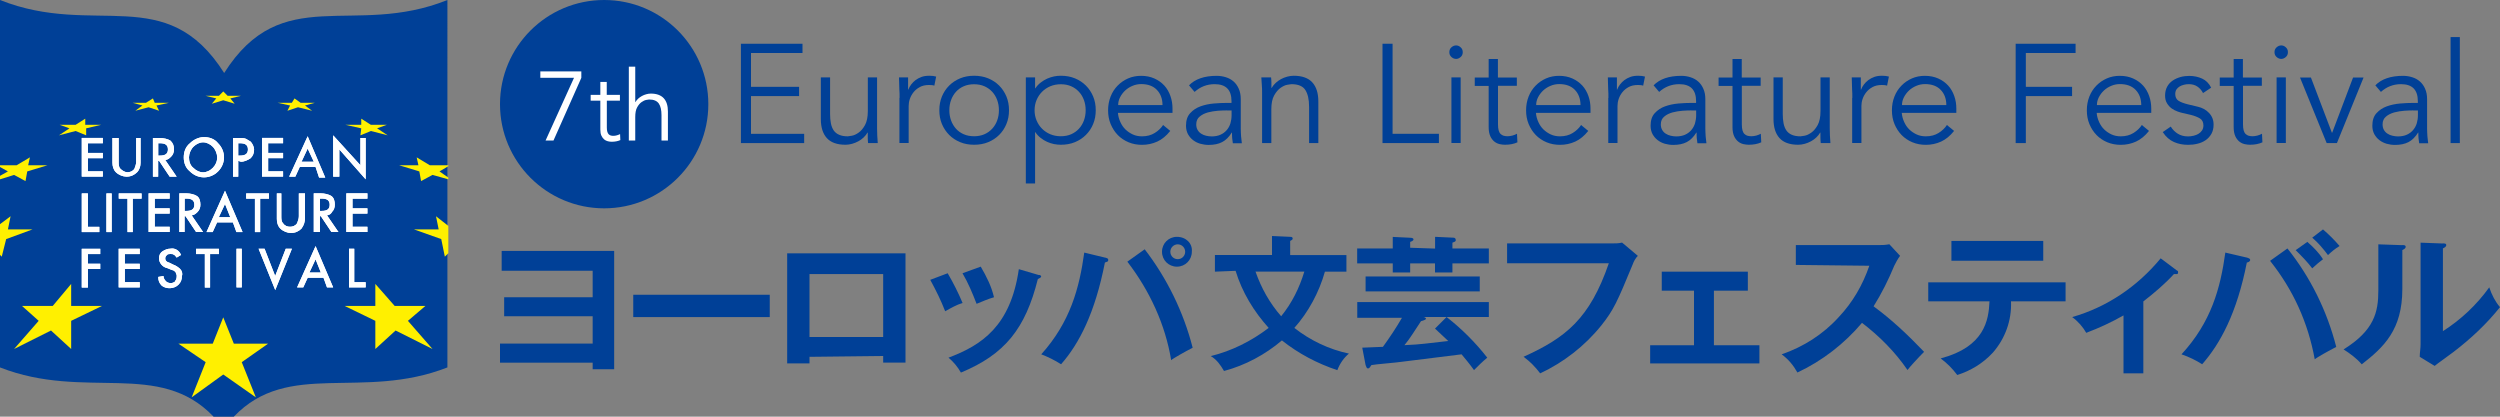 <?xml version="1.0" encoding="UTF-8"?>
<svg id="_レイヤー_2" data-name="レイヤー 2" xmlns="http://www.w3.org/2000/svg" width="300" height="50" viewBox="0 0 300 50">
  <rect x="0" y="0" width="300" height="50" fill="#808080" stroke="none"/>
  <g id="Layer_1" data-name="Layer 1">
    <g>
      <g>
        <path d="m26.9,8.76C19.94-2.22,11.39,4.54,0,0v44.09c10.23,4.01,19.09-.95,25.63,5.91h2.43c6.54-6.86,15.4-1.9,25.63-5.91V0c-11.29,4.54-19.83-2.22-26.79,8.76Z" fill="#004097" stroke-width="0"/>
        <path d="m12.34,17.19h-1.79v1.16h1.79v.63h-1.79v1.58h1.79v.63h-2.53v-4.64h2.53s0,.63,0,.63Z" fill="#fff" stroke-width="0"/>
        <path d="m14.24,16.56v2.85c0,.32,0,.63.21.84.21.21.53.42.84.42s.63-.11.84-.42c.11-.32.21-.53.21-.84v-2.85h.53v2.95c0,.42-.11.84-.42,1.16-.32.32-.74.53-1.27.53-.42,0-.95-.21-1.27-.53s-.42-.74-.42-1.16v-2.95h.74Z" fill="#fff" stroke-width="0"/>
        <path d="m19.83,19.2l1.37,2h-.84l-1.27-1.9h-.11v1.9h-.63v-4.64h.84c.42,0,.95.11,1.27.32.32.32.42.63.42,1.05,0,.32-.11.63-.32.84s-.42.42-.74.42Zm-.84-.53h.21c.63,0,.95-.21.95-.74s-.32-.74-.95-.74h-.21v1.48Z" fill="#fff" stroke-width="0"/>
        <path d="m22.05,18.88c0-.63.21-1.27.74-1.69.42-.42,1.05-.74,1.69-.74s1.27.21,1.69.74c.95.95.95,2.43,0,3.38-.95.95-2.43.95-3.38,0-.53-.42-.74-1.05-.74-1.69Zm.63,0c0,.42.11.95.53,1.27.32.32.74.53,1.16.53s.84-.21,1.16-.53c.32-.32.53-.74.53-1.27,0-.42-.21-.95-.53-1.27-.32-.32-.74-.53-1.16-.53s-.84.21-1.16.53c-.32.32-.53.84-.53,1.27h0Z" fill="#fff" stroke-width="0"/>
        <path d="m28.59,19.3v1.9h-.63v-4.64h.74c.32,0,.63,0,.84.11.21.11.32.21.53.32.21.21.42.63.42.95,0,.42-.11.74-.42,1.05-.32.21-.74.42-1.16.42l-.32-.11Zm0-.63h.21c.63,0,.95-.21.95-.74s-.32-.74-.95-.74h-.21v1.48Z" fill="#fff" stroke-width="0"/>
        <path d="m33.97,17.19h-1.79v1.16h1.79v.63h-1.79v1.58h1.79v.63h-2.53v-4.64h2.53v.63Z" fill="#fff" stroke-width="0"/>
        <path d="m37.87,20.04h-1.9l-.53,1.16h-.74l2.22-4.85,2.11,4.96h-.74l-.42-1.27Zm-.21-.63l-.74-1.58-.74,1.58h1.48Z" fill="#fff" stroke-width="0"/>
        <path d="m39.98,21.2v-4.96l3.27,3.59v-3.27h.63v4.96l-3.16-3.59v3.27s-.74,0-.74,0Z" fill="#fff" stroke-width="0"/>
        <path d="m10.55,23.21v4.01h1.37v.63h-2.11v-4.64h.74Z" fill="#fff" stroke-width="0"/>
        <path d="m13.4,23.21v4.64h-.63v-4.64h.63Z" fill="#fff" stroke-width="0"/>
        <path d="m15.93,23.84v4.01h-.63v-4.01h-1.05v-.63h2.74v.63h-1.05Z" fill="#fff" stroke-width="0"/>
        <path d="m20.36,23.84h-1.79v1.16h1.79v.63h-1.79v1.58h1.79v.63h-2.53v-4.64h2.53v.63Z" fill="#fff" stroke-width="0"/>
        <path d="m23,25.84l1.37,2h-.84l-1.27-1.9h-.11v1.9h-.63v-4.64h.84c.42,0,.95.11,1.27.32.32.21.42.63.42,1.05,0,.32-.11.63-.32.84s-.42.42-.74.42Zm-.84-.53h.21c.63,0,.95-.21.95-.74s-.32-.74-.95-.74h-.21v1.48Z" fill="#fff" stroke-width="0"/>
        <path d="m27.95,26.69h-1.9l-.53,1.16h-.74l2.22-4.96,2.11,4.96h-.74l-.42-1.16Zm-.32-.63l-.63-1.58-.74,1.58h1.37Z" fill="#fff" stroke-width="0"/>
        <path d="m31.22,23.84v4.01h-.63v-4.01h-1.05v-.63h2.74v.63h-1.05Z" fill="#fff" stroke-width="0"/>
        <path d="m33.76,23.21v2.74c0,.32,0,.63.21.84.21.32.53.42.84.42s.63-.11.84-.42c.11-.32.21-.53.21-.84v-2.74h.74v2.95c0,.42-.11.84-.42,1.27-.32.32-.74.53-1.27.53-.42,0-.95-.21-1.27-.53s-.42-.74-.42-1.16v-3.06h.53Z" fill="#fff" stroke-width="0"/>
        <path d="m39.24,25.84l1.37,2h-.84l-1.27-1.9h-.11v1.9h-.74v-4.64h.84c.42,0,.95.11,1.27.32.32.21.42.63.42,1.05,0,.32-.11.63-.32.84-.11.21-.32.42-.63.42Zm-.84-.53h.21c.63,0,.95-.21.95-.74s-.32-.74-.95-.74h-.21v1.48Z" fill="#fff" stroke-width="0"/>
        <path d="m44.09,23.84h-1.79v1.16h1.79v.63h-1.79v1.58h1.79v.63h-2.53v-4.64h2.53v.63Z" fill="#fff" stroke-width="0"/>
        <path d="m12.13,30.49h-1.58v1.16h1.48v.63h-1.48v2.22h-.74v-4.64h2.22v.63s.11,0,.11,0Z" fill="#fff" stroke-width="0"/>
        <path d="m16.77,30.49h-1.79v1.16h1.79v.63h-1.79v1.58h1.79v.63h-2.53v-4.64h2.53v.63Z" fill="#fff" stroke-width="0"/>
        <path d="m21.73,30.59l-.53.32c-.11-.11-.21-.32-.32-.32-.11-.11-.21-.11-.42-.11-.11,0-.32,0-.42.11s-.21.21-.21.42.11.42.53.53l.42.21c.32.11.63.32.84.53.21.21.32.53.21.84,0,.42-.11.74-.42,1.05-.53.53-1.48.53-2,.11-.32-.32-.42-.63-.42-1.05l.63-.11c0,.21.11.42.21.53.21.32.74.42,1.05.21,0,0,.11,0,.11-.11.11-.11.21-.32.21-.53v-.21c-.11-.21-.11-.32-.11-.32l-.21-.21-.32-.11-.53-.21c-.53-.11-.95-.63-.95-1.16,0-.32.11-.63.42-.84.32-.21.63-.32.95-.32.53-.11,1.05.21,1.27.74Z" fill="#fff" stroke-width="0"/>
        <path d="m25.21,30.49v4.01h-.63v-4.01h-1.05v-.63h2.74v.63s-1.05,0-1.05,0Z" fill="#fff" stroke-width="0"/>
        <path d="m29.01,29.85v4.64h-.63v-4.64s.63,0,.63,0Z" fill="#fff" stroke-width="0"/>
        <path d="m31.75,29.85l1.27,3.27,1.27-3.27h.74l-2,4.96-2-4.96h.74Z" fill="#fff" stroke-width="0"/>
        <path d="m38.82,33.33h-1.9l-.53,1.16h-.74l2.22-4.96,2.11,4.96h-.74l-.42-1.16Zm-.32-.63l-.63-1.58-.74,1.58h1.37Z" fill="#fff" stroke-width="0"/>
        <path d="m42.51,29.85v4.01h1.37v.63h-2v-4.64s.63,0,.63,0Z" fill="#fff" stroke-width="0"/>
        <path d="m12.34,17.19h-1.79v1.16h1.79v.63h-1.79v1.58h1.79v.63h-2.53v-4.64h2.53s0,.63,0,.63Z" fill="#fff" stroke-width="0"/>
        <path d="m14.24,16.56v2.85c0,.32,0,.63.21.84.21.21.53.42.84.42s.63-.11.84-.42c.11-.32.21-.53.21-.84v-2.85h.53v2.95c0,.42-.11.84-.42,1.16-.32.32-.74.53-1.27.53-.42,0-.95-.21-1.27-.53s-.42-.74-.42-1.16v-2.95h.74Z" fill="#fff" stroke-width="0"/>
        <path d="m19.83,19.2l1.37,2h-.84l-1.27-1.9h-.11v1.9h-.63v-4.64h.84c.42,0,.95.11,1.27.32.32.32.42.63.42,1.05,0,.32-.11.63-.32.84s-.42.42-.74.42Zm-.84-.53h.21c.63,0,.95-.21.95-.74s-.32-.74-.95-.74h-.21v1.48Z" fill="#fff" stroke-width="0"/>
        <path d="m22.05,18.88c0-.63.21-1.27.74-1.69.42-.42,1.05-.74,1.69-.74s1.27.21,1.69.74c.95.95.95,2.43,0,3.38-.95.95-2.43.95-3.38,0-.53-.42-.74-1.05-.74-1.69Zm.63,0c0,.42.11.95.53,1.27.32.32.74.53,1.16.53s.84-.21,1.16-.53c.32-.32.53-.74.53-1.27,0-.42-.21-.95-.53-1.27-.32-.32-.74-.53-1.16-.53s-.84.21-1.16.53c-.32.32-.53.84-.53,1.27h0Z" fill="#fff" stroke-width="0"/>
        <path d="m28.59,19.3v1.9h-.63v-4.64h.74c.32,0,.63,0,.84.11.21.11.32.21.53.32.21.21.42.63.42.95,0,.42-.11.74-.42,1.05-.32.21-.74.42-1.16.42l-.32-.11Zm0-.63h.21c.63,0,.95-.21.95-.74s-.32-.74-.95-.74h-.21v1.48Z" fill="#fff" stroke-width="0"/>
        <path d="m33.97,17.19h-1.79v1.16h1.79v.63h-1.79v1.58h1.79v.63h-2.53v-4.64h2.53v.63Z" fill="#fff" stroke-width="0"/>
        <path d="m37.87,20.04h-1.9l-.53,1.16h-.74l2.22-4.85,2.11,4.96h-.74l-.42-1.27Zm-.21-.63l-.74-1.58-.74,1.58h1.48Z" fill="#fff" stroke-width="0"/>
        <path d="m39.98,21.2v-4.96l3.27,3.59v-3.27h.63v4.96l-3.16-3.59v3.27s-.74,0-.74,0Z" fill="#fff" stroke-width="0"/>
        <path d="m10.55,23.21v4.01h1.37v.63h-2.11v-4.64h.74Z" fill="#fff" stroke-width="0"/>
        <path d="m13.4,23.21v4.64h-.63v-4.64h.63Z" fill="#fff" stroke-width="0"/>
        <path d="m15.93,23.84v4.01h-.63v-4.01h-1.05v-.63h2.74v.63h-1.05Z" fill="#fff" stroke-width="0"/>
        <path d="m20.36,23.84h-1.79v1.16h1.79v.63h-1.79v1.58h1.79v.63h-2.53v-4.64h2.53v.63Z" fill="#fff" stroke-width="0"/>
        <path d="m23,25.84l1.37,2h-.84l-1.27-1.9h-.11v1.9h-.63v-4.64h.84c.42,0,.95.11,1.27.32.32.21.42.63.42,1.05,0,.32-.11.63-.32.84s-.42.42-.74.42Zm-.84-.53h.21c.63,0,.95-.21.95-.74s-.32-.74-.95-.74h-.21v1.48Z" fill="#fff" stroke-width="0"/>
        <path d="m27.95,26.69h-1.9l-.53,1.16h-.74l2.22-4.96,2.11,4.96h-.74l-.42-1.16Zm-.32-.63l-.63-1.58-.74,1.58h1.37Z" fill="#fff" stroke-width="0"/>
        <path d="m31.22,23.84v4.01h-.63v-4.01h-1.05v-.63h2.74v.63h-1.05Z" fill="#fff" stroke-width="0"/>
        <path d="m33.76,23.21v2.74c0,.32,0,.63.21.84.21.32.53.42.84.42s.63-.11.84-.42c.11-.32.21-.53.21-.84v-2.74h.74v2.95c0,.42-.11.84-.42,1.27-.32.32-.74.53-1.27.53-.42,0-.95-.21-1.27-.53s-.42-.74-.42-1.16v-3.06h.53Z" fill="#fff" stroke-width="0"/>
        <path d="m39.24,25.84l1.37,2h-.84l-1.27-1.9h-.11v1.9h-.74v-4.64h.84c.42,0,.95.11,1.27.32.32.21.42.63.42,1.05,0,.32-.11.63-.32.84-.11.21-.32.42-.63.42Zm-.84-.53h.21c.63,0,.95-.21.95-.74s-.32-.74-.95-.74h-.21v1.48Z" fill="#fff" stroke-width="0"/>
        <path d="m44.09,23.84h-1.79v1.16h1.79v.63h-1.79v1.58h1.79v.63h-2.53v-4.64h2.53v.63Z" fill="#fff" stroke-width="0"/>
        <path d="m12.13,30.49h-1.58v1.16h1.48v.63h-1.48v2.22h-.74v-4.64h2.22v.63s.11,0,.11,0Z" fill="#fff" stroke-width="0"/>
        <path d="m16.77,30.49h-1.79v1.16h1.79v.63h-1.79v1.58h1.79v.63h-2.53v-4.64h2.53v.63Z" fill="#fff" stroke-width="0"/>
        <path d="m21.73,30.59l-.53.32c-.11-.11-.21-.32-.32-.32-.11-.11-.21-.11-.42-.11-.11,0-.32,0-.42.11s-.21.21-.21.42.11.42.53.53l.42.21c.32.11.63.32.84.53.21.21.32.53.21.84,0,.42-.11.74-.42,1.05-.53.53-1.48.53-2,.11-.32-.32-.42-.63-.42-1.05l.63-.11c0,.21.11.42.21.53.21.32.74.42,1.05.21,0,0,.11,0,.11-.11.11-.11.21-.32.21-.53v-.21c-.11-.21-.11-.32-.11-.32l-.21-.21-.32-.11-.53-.21c-.53-.11-.95-.63-.95-1.16,0-.32.11-.63.42-.84.32-.21.63-.32.95-.32.53-.11,1.05.21,1.27.74Z" fill="#fff" stroke-width="0"/>
        <path d="m25.21,30.49v4.01h-.63v-4.01h-1.05v-.63h2.74v.63s-1.05,0-1.05,0Z" fill="#fff" stroke-width="0"/>
        <path d="m29.01,29.85v4.64h-.63v-4.64s.63,0,.63,0Z" fill="#fff" stroke-width="0"/>
        <path d="m31.75,29.85l1.27,3.27,1.27-3.27h.74l-2,4.96-2-4.96h.74Z" fill="#fff" stroke-width="0"/>
        <path d="m38.82,33.33h-1.9l-.53,1.16h-.74l2.22-4.96,2.11,4.96h-.74l-.42-1.16Zm-.32-.63l-.63-1.58-.74,1.58h1.37Z" fill="#fff" stroke-width="0"/>
        <path d="m42.51,29.85v4.01h1.37v.63h-2v-4.64s.63,0,.63,0Z" fill="#fff" stroke-width="0"/>
        <polygon points="26.79 10.97 27.32 11.5 28.9 11.5 27.64 11.81 28.16 12.45 26.79 12.03 25.42 12.45 25.95 11.81 24.68 11.5 26.27 11.5 26.79 10.97" fill="#fff000" stroke-width="0"/>
        <polygon points="35.34 11.81 36.08 12.34 37.76 12.34 36.6 12.66 37.45 13.29 35.76 12.87 34.49 13.29 34.81 12.66 33.33 12.34 35.02 12.34 35.34 11.81" fill="#fff000" stroke-width="0"/>
        <polygon points="18.35 11.81 18.57 12.34 20.25 12.34 18.78 12.66 19.09 13.29 17.83 12.87 16.24 13.29 17.09 12.66 15.93 12.34 17.51 12.34 18.35 11.81" fill="#fff000" stroke-width="0"/>
        <polygon points="10.23 14.24 10.23 14.98 12.13 14.98 10.34 15.4 10.34 16.24 9.07 15.72 7.07 16.24 8.33 15.4 7.17 14.98 9.07 14.98 10.23 14.24" fill="#fff000" stroke-width="0"/>
        <polygon points="43.35 14.24 44.51 14.98 46.41 14.98 45.25 15.4 46.52 16.24 44.51 15.72 43.25 16.24 43.35 15.4 41.46 14.98 43.35 14.98 43.35 14.24" fill="#fff000" stroke-width="0"/>
        <polygon points="45.04 34.07 47.36 36.71 51.05 36.71 48.95 38.5 51.9 41.88 47.47 39.66 45.04 41.88 45.04 38.5 41.35 36.71 45.04 36.71 45.04 34.07" fill="#fff000" stroke-width="0"/>
        <polygon points="8.54 34.07 8.54 36.71 12.24 36.71 8.54 38.5 8.54 41.88 6.12 39.66 1.69 41.88 4.64 38.5 2.64 36.71 6.33 36.71 8.54 34.07" fill="#fff000" stroke-width="0"/>
        <polygon points="26.79 38.08 28.06 41.24 32.17 41.24 29.01 43.46 30.7 47.68 26.79 44.94 23 47.68 24.68 43.46 21.41 41.24 25.53 41.24 26.79 38.08" fill="#fff000" stroke-width="0"/>
        <polygon points="3.38 19.83 3.59 18.88 2 19.83 0 19.83 0 20.04 .95 20.57 0 21.1 0 21.52 1.69 20.99 3.06 21.73 3.27 20.57 5.7 19.83 3.38 19.83" fill="#fff000" stroke-width="0"/>
        <polygon points=".95 27.53 1.27 25.95 0 26.9 0 30.59 .21 30.8 .74 28.69 3.9 27.53 .95 27.53" fill="#fff000" stroke-width="0"/>
        <polygon points="53.8 21.31 52.74 20.57 53.8 19.94 53.8 19.83 51.58 19.83 50 18.88 50.21 19.83 47.89 19.83 50.32 20.57 50.53 21.73 51.9 20.99 53.8 21.52 53.8 21.31" fill="#fff000" stroke-width="0"/>
        <polygon points="53.8 27.11 52.32 25.95 52.64 27.53 49.68 27.53 52.95 28.69 53.38 30.8 53.8 30.38 53.8 27.11" fill="#fff000" stroke-width="0"/>
      </g>
      <circle cx="72.5" cy="12.5" r="12.5" fill="#004097" stroke-width="0"/>
      <g>
        <path d="m90.12,16.06h6.38v1.11h-7.59V5.25h7.39v1.11h-6.18v4.06h5.77v1.11h-5.77v4.53Z" fill="#004097" stroke-width="0"/>
        <path d="m104.17,17.17c-.02-.21-.04-.42-.04-.63,0-.21,0-.42,0-.63h-.03c-.12.21-.28.41-.47.59s-.4.33-.64.46c-.24.13-.49.23-.75.3-.26.07-.52.11-.78.11-1.01,0-1.76-.27-2.24-.8-.48-.53-.72-1.29-.72-2.28v-5h1.11v4.36c0,.44.03.82.1,1.16s.18.62.34.85.38.4.66.52.62.18,1.03.18c.06,0,.21-.02.47-.07.26-.04.53-.17.82-.37.29-.2.54-.5.77-.91.22-.4.34-.96.34-1.68v-4.04h1.11v6.14c0,.21,0,.48.02.81.02.33.04.63.06.93h-1.14Z" fill="#004097" stroke-width="0"/>
        <path d="m107.95,11.75c0-.35,0-.7-.03-1.06-.02-.36-.03-.82-.04-1.4h1.09v1.46h.03c.08-.21.19-.42.34-.61.15-.2.32-.37.53-.53s.45-.28.72-.38c.27-.1.59-.14.93-.14.31,0,.59.03.82.1l-.22,1.09c-.15-.06-.36-.08-.64-.08-.43,0-.79.08-1.09.24-.3.16-.56.37-.76.62-.2.25-.35.52-.45.82-.1.29-.14.57-.14.84v4.44h-1.11v-5.42Z" fill="#004097" stroke-width="0"/>
        <path d="m121.08,13.23c0,.6-.1,1.14-.31,1.65s-.5.94-.87,1.31c-.37.37-.81.66-1.32.87-.51.21-1.07.31-1.69.31s-1.16-.1-1.67-.31c-.51-.21-.95-.5-1.32-.87-.37-.37-.66-.81-.87-1.31s-.31-1.05-.31-1.65.1-1.14.31-1.65.5-.94.87-1.31c.37-.37.81-.66,1.32-.87.51-.21,1.07-.31,1.67-.31s1.18.1,1.69.31c.51.21.95.5,1.32.87.37.37.66.81.87,1.31s.31,1.05.31,1.65Zm-1.21,0c0-.44-.07-.85-.21-1.23-.14-.38-.34-.71-.6-.99-.26-.28-.57-.5-.93-.66-.37-.16-.78-.24-1.24-.24s-.87.08-1.24.24c-.37.16-.67.38-.93.66-.25.28-.45.61-.59.99-.14.38-.21.79-.21,1.23s.07.85.21,1.23c.14.38.34.71.59.99s.56.5.93.66c.36.16.78.24,1.24.24s.87-.08,1.24-.24c.36-.16.67-.38.93-.66.26-.28.46-.61.6-.99.14-.38.21-.79.21-1.23Z" fill="#004097" stroke-width="0"/>
        <path d="m123.1,9.29h1.11v1.31h.03c.18-.27.39-.5.64-.69.25-.19.5-.35.77-.47.27-.12.55-.21.83-.27.28-.06.56-.08.82-.08.62,0,1.18.1,1.69.31.51.21.95.5,1.32.87.37.37.66.81.87,1.31s.31,1.05.31,1.65-.1,1.14-.31,1.65-.5.94-.87,1.31c-.37.37-.81.66-1.32.87-.51.21-1.07.31-1.69.31-.26,0-.53-.03-.82-.08-.29-.06-.56-.15-.83-.27s-.53-.28-.77-.47c-.25-.19-.46-.42-.64-.69h-.03v6.16h-1.11v-12.72Zm7.18,3.94c0-.44-.07-.85-.21-1.23-.14-.38-.34-.71-.6-.99-.26-.28-.57-.5-.93-.66-.37-.16-.78-.24-1.24-.24s-.88.08-1.26.24c-.38.16-.71.38-.99.66-.28.28-.5.61-.66.99-.16.38-.24.79-.24,1.23s.08.85.24,1.23c.16.38.38.71.66.99.28.28.61.5.99.66.38.16.8.24,1.26.24s.87-.08,1.24-.24c.36-.16.67-.38.93-.66.26-.28.46-.61.6-.99.14-.38.21-.79.21-1.23Z" fill="#004097" stroke-width="0"/>
        <path d="m134.15,13.53c.03.39.13.76.29,1.11.16.35.36.65.62.9.26.25.56.45.89.6s.7.22,1.09.22c.6,0,1.11-.14,1.54-.41.43-.27.76-.59.99-.95l.86.71c-.47.59-.99,1.02-1.56,1.28-.57.26-1.18.39-1.83.39-.58,0-1.12-.1-1.62-.31-.5-.21-.93-.5-1.29-.87-.36-.37-.64-.81-.85-1.31s-.31-1.05-.31-1.65.1-1.14.3-1.65.48-.94.84-1.31c.36-.37.78-.66,1.26-.87.48-.21,1-.31,1.56-.31.6,0,1.13.11,1.6.32.47.21.87.5,1.19.85.32.35.56.77.73,1.25.17.48.25.98.25,1.52v.5h-6.56Zm5.35-.91c0-.75-.22-1.36-.67-1.83-.45-.47-1.08-.7-1.89-.7-.36,0-.71.07-1.04.21-.34.14-.63.33-.88.56-.25.24-.45.5-.61.81s-.23.62-.23.94h5.32Z" fill="#004097" stroke-width="0"/>
        <path d="m147.78,12.34v-.2c0-1.36-.67-2.04-2.02-2.04-.92,0-1.72.31-2.41.93l-.67-.79c.74-.76,1.85-1.14,3.33-1.14.38,0,.75.06,1.1.17s.66.28.92.51c.26.23.47.52.62.87.16.35.24.76.24,1.25v3.52c0,.3.02.62.04.95.03.33.06.6.09.82h-1.08c-.03-.19-.06-.4-.08-.62-.02-.22-.02-.44-.02-.66h-.03c-.33.53-.71.91-1.15,1.14-.44.23-.98.34-1.62.34-.35,0-.68-.05-1.01-.14-.33-.1-.61-.24-.87-.44s-.45-.44-.61-.72c-.15-.29-.23-.62-.23-1,0-.64.16-1.14.5-1.51s.74-.64,1.24-.82,1.03-.29,1.6-.34,1.08-.07,1.56-.07h.55Zm-.57.91c-.28,0-.63.01-1.05.04-.42.03-.82.1-1.21.2-.39.11-.72.27-.99.5-.27.22-.41.53-.41.93,0,.26.05.48.16.67.11.19.25.34.43.45.18.12.38.2.6.25.22.05.44.08.66.08.4,0,.76-.07,1.05-.2.3-.13.55-.32.75-.55s.35-.5.45-.81c.09-.31.14-.64.14-.98v-.57h-.57Z" fill="#004097" stroke-width="0"/>
        <path d="m152.53,9.29c.02.21.04.42.04.63,0,.21,0,.42,0,.63h.03c.12-.21.28-.41.47-.59.19-.18.4-.33.64-.46.24-.13.48-.23.75-.3s.53-.11.78-.11c1.01,0,1.76.27,2.24.8s.72,1.29.72,2.28v5h-1.11v-4.36c0-.87-.15-1.54-.45-2.01-.3-.47-.86-.7-1.68-.7-.06,0-.21.02-.47.07-.26.04-.53.17-.82.37-.28.2-.54.5-.77.91s-.34.96-.34,1.68v4.04h-1.11v-6.14c0-.21,0-.48-.03-.81-.02-.33-.04-.63-.06-.93h1.14Z" fill="#004097" stroke-width="0"/>
        <path d="m167.12,16.06h5.55v1.11h-6.77V5.25h1.21v10.8Z" fill="#004097" stroke-width="0"/>
        <path d="m175.53,6.26c0,.24-.08.43-.25.58-.17.15-.35.23-.55.23s-.39-.08-.56-.23c-.17-.15-.25-.34-.25-.58s.08-.43.25-.58c.17-.15.35-.23.56-.23s.39.08.55.23c.17.15.25.34.25.58Zm-.25,10.9h-1.11v-7.87h1.11v7.87Z" fill="#004097" stroke-width="0"/>
        <path d="m182.03,10.3h-2.27v4.64c0,.29.03.53.08.71s.13.33.24.43.22.17.36.21.3.06.46.06c.19,0,.39-.03.59-.08.2-.06.39-.13.55-.22l.05,1.03c-.42.19-.91.29-1.5.29-.21,0-.43-.03-.66-.08-.23-.06-.44-.16-.63-.32s-.35-.37-.47-.64c-.12-.27-.19-.62-.19-1.06v-4.96h-1.67v-1.01h1.67v-2.22h1.11v2.22h2.27v1.01Z" fill="#004097" stroke-width="0"/>
        <path d="m184.31,13.53c.03.39.13.76.29,1.11.16.35.36.65.62.9.26.25.56.45.89.6s.7.22,1.09.22c.6,0,1.11-.14,1.54-.41.43-.27.76-.59.99-.95l.86.71c-.47.59-.99,1.02-1.56,1.28-.57.26-1.18.39-1.83.39-.58,0-1.12-.1-1.62-.31-.5-.21-.93-.5-1.29-.87-.36-.37-.64-.81-.85-1.31s-.31-1.05-.31-1.65.1-1.14.3-1.65.48-.94.84-1.31c.36-.37.78-.66,1.26-.87.48-.21,1-.31,1.56-.31.6,0,1.13.11,1.6.32.47.21.87.5,1.19.85.32.35.56.77.73,1.25.17.48.25.98.25,1.52v.5h-6.56Zm5.35-.91c0-.75-.22-1.36-.67-1.83-.45-.47-1.08-.7-1.89-.7-.36,0-.71.07-1.04.21-.34.14-.63.33-.88.56-.25.24-.45.5-.61.81s-.23.62-.23.94h5.32Z" fill="#004097" stroke-width="0"/>
        <path d="m193.01,11.75c0-.35,0-.7-.03-1.06-.02-.36-.03-.82-.04-1.4h1.09v1.46h.03c.08-.21.19-.42.34-.61.15-.2.32-.37.53-.53s.45-.28.72-.38c.27-.1.59-.14.93-.14.31,0,.59.03.82.1l-.22,1.09c-.15-.06-.36-.08-.64-.08-.43,0-.79.08-1.09.24-.3.16-.56.37-.76.62-.2.25-.35.52-.45.82-.1.29-.14.57-.14.84v4.44h-1.11v-5.42Z" fill="#004097" stroke-width="0"/>
        <path d="m203.53,12.34v-.2c0-1.36-.67-2.04-2.02-2.04-.92,0-1.72.31-2.41.93l-.67-.79c.74-.76,1.85-1.14,3.33-1.14.38,0,.75.06,1.1.17s.66.28.92.51c.26.23.47.52.62.87.16.35.24.76.24,1.25v3.52c0,.3.02.62.04.95.03.33.06.6.09.82h-1.08c-.03-.19-.06-.4-.08-.62-.02-.22-.02-.44-.02-.66h-.03c-.33.53-.71.91-1.15,1.14-.44.23-.98.34-1.62.34-.35,0-.68-.05-1.01-.14-.33-.1-.61-.24-.87-.44s-.45-.44-.61-.72c-.15-.29-.23-.62-.23-1,0-.64.16-1.14.5-1.51s.74-.64,1.24-.82,1.03-.29,1.6-.34,1.08-.07,1.56-.07h.55Zm-.57.91c-.28,0-.63.01-1.05.04-.42.03-.82.1-1.21.2-.39.11-.72.27-.99.5-.27.22-.41.53-.41.93,0,.26.05.48.16.67.11.19.25.34.43.45.18.12.38.2.6.25.22.05.44.08.66.08.4,0,.76-.07,1.05-.2.3-.13.55-.32.75-.55s.35-.5.45-.81c.09-.31.14-.64.14-.98v-.57h-.57Z" fill="#004097" stroke-width="0"/>
        <path d="m211.29,10.3h-2.27v4.64c0,.29.03.53.08.71s.13.33.24.43.22.17.36.21.3.06.46.06c.19,0,.39-.03.59-.08.2-.06.39-.13.55-.22l.05,1.03c-.42.19-.91.29-1.5.29-.21,0-.43-.03-.66-.08-.23-.06-.44-.16-.63-.32s-.35-.37-.47-.64c-.12-.27-.19-.62-.19-1.06v-4.96h-1.67v-1.01h1.67v-2.22h1.11v2.22h2.27v1.01Z" fill="#004097" stroke-width="0"/>
        <path d="m218.49,17.17c-.02-.21-.04-.42-.04-.63,0-.21,0-.42,0-.63h-.03c-.12.21-.28.41-.47.59s-.4.33-.64.46c-.24.13-.49.23-.75.3-.26.07-.52.11-.78.11-1.01,0-1.76-.27-2.24-.8-.48-.53-.72-1.29-.72-2.28v-5h1.11v4.36c0,.44.03.82.1,1.16s.18.62.34.85.38.4.66.52.62.18,1.03.18c.06,0,.21-.02.47-.07.26-.04.53-.17.82-.37.29-.2.54-.5.77-.91.22-.4.34-.96.34-1.68v-4.04h1.11v6.14c0,.21,0,.48.02.81.02.33.04.63.06.93h-1.14Z" fill="#004097" stroke-width="0"/>
        <path d="m222.28,11.75c0-.35,0-.7-.03-1.06-.02-.36-.03-.82-.04-1.4h1.09v1.46h.03c.08-.21.19-.42.34-.61.15-.2.32-.37.53-.53s.45-.28.72-.38c.27-.1.59-.14.93-.14.31,0,.59.03.82.1l-.22,1.09c-.15-.06-.36-.08-.64-.08-.43,0-.79.08-1.09.24-.3.16-.56.37-.76.62-.2.25-.35.52-.45.82-.1.29-.14.57-.14.84v4.44h-1.11v-5.42Z" fill="#004097" stroke-width="0"/>
        <path d="m228.21,13.53c.03.39.13.76.29,1.11.16.35.36.65.62.9.26.25.56.45.89.6s.7.22,1.09.22c.6,0,1.11-.14,1.54-.41.43-.27.76-.59.99-.95l.86.71c-.47.59-.99,1.02-1.56,1.28-.57.26-1.18.39-1.83.39-.58,0-1.12-.1-1.62-.31-.5-.21-.93-.5-1.29-.87-.36-.37-.64-.81-.85-1.31s-.31-1.05-.31-1.65.1-1.14.3-1.65.48-.94.84-1.31c.36-.37.78-.66,1.26-.87.48-.21,1-.31,1.56-.31.6,0,1.13.11,1.6.32.47.21.87.5,1.19.85.32.35.56.77.73,1.25.17.48.25.98.25,1.52v.5h-6.56Zm5.35-.91c0-.75-.22-1.36-.67-1.83-.45-.47-1.08-.7-1.89-.7-.36,0-.71.07-1.04.21-.34.14-.63.33-.88.56-.25.24-.45.5-.61.81s-.23.62-.23.94h5.32Z" fill="#004097" stroke-width="0"/>
        <path d="m243.09,17.17h-1.21V5.25h7.19v1.11h-5.97v4.06h5.55v1.11h-5.55v5.64Z" fill="#004097" stroke-width="0"/>
        <path d="m251.6,13.53c.03.39.13.76.29,1.11.16.35.36.65.62.9.26.25.56.45.89.6s.7.22,1.09.22c.6,0,1.11-.14,1.54-.41.43-.27.76-.59.99-.95l.86.71c-.47.59-.99,1.02-1.56,1.28-.57.26-1.18.39-1.83.39-.58,0-1.12-.1-1.62-.31-.5-.21-.93-.5-1.29-.87-.36-.37-.64-.81-.85-1.31s-.31-1.05-.31-1.65.1-1.14.3-1.65.48-.94.84-1.31c.36-.37.78-.66,1.26-.87.48-.21,1-.31,1.56-.31.6,0,1.13.11,1.6.32.47.21.87.5,1.19.85.32.35.56.77.73,1.25.17.48.25.98.25,1.52v.5h-6.56Zm5.35-.91c0-.75-.22-1.36-.67-1.83-.45-.47-1.08-.7-1.89-.7-.36,0-.71.07-1.04.21-.34.14-.63.33-.88.56-.25.24-.45.5-.61.81s-.23.62-.23.94h5.32Z" fill="#004097" stroke-width="0"/>
        <path d="m264.36,11.16c-.17-.33-.39-.58-.67-.77-.28-.19-.62-.29-1.03-.29-.19,0-.38.02-.58.07s-.37.11-.53.21-.28.22-.38.36c-.09.15-.14.33-.14.54,0,.37.13.64.39.81.26.17.64.31,1.16.44l1.13.27c.55.12,1.01.37,1.37.75s.55.84.55,1.41c0,.43-.09.79-.26,1.1-.18.31-.4.56-.69.76-.29.2-.61.34-.99.43-.37.09-.74.13-1.13.13-.61,0-1.17-.11-1.69-.34-.52-.23-.97-.62-1.34-1.19l.96-.66c.22.36.51.65.85.86.34.21.75.32,1.22.32.22,0,.45-.03.67-.08.22-.05.42-.13.6-.24.17-.11.31-.24.42-.41.11-.17.16-.36.16-.59,0-.39-.15-.68-.44-.85s-.65-.31-1.06-.41l-1.08-.25c-.14-.03-.32-.09-.55-.17-.23-.08-.45-.2-.67-.35-.22-.16-.41-.36-.56-.61-.16-.25-.24-.56-.24-.93,0-.4.08-.76.24-1.06.16-.3.38-.55.66-.74.27-.19.59-.33.93-.43.35-.1.71-.14,1.08-.14.55,0,1.06.11,1.53.32.47.21.83.58,1.09,1.09l-.99.66Z" fill="#004097" stroke-width="0"/>
        <path d="m271.43,10.3h-2.27v4.64c0,.29.03.53.08.71s.13.33.24.43.22.17.36.21.3.06.46.06c.19,0,.39-.03.59-.08.2-.06.39-.13.55-.22l.05,1.03c-.42.19-.91.29-1.5.29-.21,0-.43-.03-.66-.08-.23-.06-.44-.16-.63-.32s-.35-.37-.47-.64c-.12-.27-.19-.62-.19-1.06v-4.96h-1.67v-1.01h1.67v-2.22h1.11v2.22h2.27v1.01Z" fill="#004097" stroke-width="0"/>
        <path d="m274.55,6.26c0,.24-.08.43-.25.58-.17.15-.35.23-.55.23s-.39-.08-.56-.23c-.17-.15-.25-.34-.25-.58s.08-.43.25-.58c.17-.15.35-.23.56-.23s.39.08.55.23c.17.15.25.34.25.58Zm-.25,10.9h-1.11v-7.87h1.11v7.87Z" fill="#004097" stroke-width="0"/>
        <path d="m280.45,17.17h-1.25l-3.2-7.87h1.31l2.52,6.63h.03l2.51-6.63h1.26l-3.2,7.87Z" fill="#004097" stroke-width="0"/>
        <path d="m290.14,12.34v-.2c0-1.36-.67-2.04-2.02-2.04-.92,0-1.72.31-2.41.93l-.67-.79c.74-.76,1.85-1.14,3.33-1.14.38,0,.75.06,1.1.17s.66.28.92.51c.26.23.47.52.62.87.16.35.24.76.24,1.25v3.52c0,.3.02.62.04.95.03.33.06.6.09.82h-1.08c-.03-.19-.06-.4-.08-.62-.02-.22-.02-.44-.02-.66h-.03c-.33.53-.71.91-1.15,1.14-.44.23-.98.34-1.62.34-.35,0-.68-.05-1.01-.14-.33-.1-.61-.24-.87-.44s-.45-.44-.61-.72c-.15-.29-.23-.62-.23-1,0-.64.16-1.14.5-1.51s.74-.64,1.24-.82,1.03-.29,1.6-.34,1.08-.07,1.56-.07h.55Zm-.57.91c-.28,0-.63.01-1.05.04-.42.03-.82.1-1.21.2-.39.11-.72.27-.99.5-.27.22-.41.53-.41.93,0,.26.05.48.16.67.11.19.25.34.43.45.18.12.38.2.6.25.22.05.44.08.66.08.4,0,.76-.07,1.05-.2.3-.13.55-.32.75-.55s.35-.5.45-.81c.09-.31.14-.64.14-.98v-.57h-.57Z" fill="#004097" stroke-width="0"/>
        <path d="m295.18,17.17h-1.11V4.45h1.11v12.72Z" fill="#004097" stroke-width="0"/>
      </g>
      <g>
        <path d="m69.76,9.34l-3.34,7.52h-.95l3.41-7.52h-4.04v-.77h4.92v.77Z" fill="#fff" stroke-width="0"/>
        <path d="m74.4,12.08h-1.58v3.23c0,.2.02.37.06.5.04.13.09.23.16.3.07.07.15.12.25.15.1.03.2.04.32.04.13,0,.27-.02.41-.06.14-.04.27-.09.39-.15l.03.72c-.29.13-.64.2-1.04.2-.15,0-.3-.02-.46-.06s-.31-.11-.44-.22-.24-.26-.33-.45-.13-.43-.13-.74v-3.46h-1.16v-.7h1.16v-1.55h.77v1.55h1.58v.7Z" fill="#fff" stroke-width="0"/>
        <path d="m75.46,8h.77v4.25h.02c.09-.15.19-.28.33-.41.13-.12.28-.23.45-.32.16-.09.34-.16.52-.21.18-.05.36-.08.54-.08.7,0,1.22.19,1.56.56.34.37.5.9.5,1.59v3.48h-.77v-3.03c0-.61-.1-1.08-.32-1.4s-.6-.49-1.17-.49c-.04,0-.15.02-.33.05-.18.03-.37.12-.57.26s-.38.35-.53.63c-.16.28-.23.67-.23,1.17v2.81h-.77v-8.86Z" fill="#fff" stroke-width="0"/>
      </g>
      <g>
        <path d="m145.79,32.59v-1.99h6.85v-2.28l2.18.1c.1,0,.3,0,.3.2s-.2.2-.3.3v1.69h6.75v1.99h-2.58c-.7,2.48-1.99,4.87-3.67,6.75,1.89,1.49,4.17,2.58,6.55,3.08-.6.5-1.09,1.19-1.39,1.99-2.38-.79-4.67-1.99-6.65-3.57-1.99,1.69-4.37,2.98-6.95,3.67-.4-.7-.89-1.39-1.59-1.79,2.48-.6,4.87-1.79,6.95-3.38-1.79-1.99-3.18-4.27-3.97-6.85l-2.48.1Zm4.87,0c.7,1.99,1.69,3.77,3.08,5.36,1.29-1.59,2.18-3.38,2.78-5.36,0,0-5.86,0-5.86,0Z" fill="#004097" stroke-width="0"/>
        <path d="m173.6,38.05c1.79,1.39,3.48,3.08,4.87,4.87-.6.5-1.09.99-1.59,1.49-.5-.7-.99-1.29-1.49-1.89-2.38.3-4.77.6-7.15.89-.6.1-3.18.3-3.67.4-.1.1-.2.4-.4.4s-.2-.2-.3-.4l-.4-2.09,2.48-.1c.79-1.09,1.59-2.28,2.28-3.48h-5.36v-1.89h15.79v1.79h-7.84c.1,0,.3.1.3.2s-.2.2-.6.3c-.79,1.19-1.39,2.18-1.99,2.88,2.18-.1,2.48-.2,5.26-.5-.5-.5-1.09-.99-1.59-1.49l1.39-1.39Zm-1.39-8.24v-1.39l2.18.1c.2,0,.3.1.3.3s-.2.2-.4.3v.7h4.37v1.79h-4.37v1.09h-2.09v-1.09h-2.98v1.09h-2.09v-1.09h-4.27v-1.79h4.27v-1.39l2.09.1c.3,0,.4.1.4.2s-.1.2-.4.3v.7l2.98.1Zm5.36,5.16h-13.7v-1.79h13.7v1.79Z" fill="#004097" stroke-width="0"/>
        <path d="m60,43.51v-2.28h11.12v-3.28h-10.62v-2.28h10.62v-3.18h-10.92v-2.38h13.5v14.2h-2.58v-.79h-11.12Z" fill="#004097" stroke-width="0"/>
        <path d="m92.37,35.37v2.68h-16.38v-2.68h16.38Z" fill="#004097" stroke-width="0"/>
        <path d="m97.14,42.82v.79h-2.68v-13.21h14.2v13.11h-2.68v-.79l-8.84.1h0Zm8.84-2.38v-7.55h-8.84v7.55h8.84Z" fill="#004097" stroke-width="0"/>
        <path d="m113.72,32.79c.7,1.19,1.29,2.38,1.79,3.57-.7.2-1.39.6-2.09.99-.5-1.29-1.09-2.48-1.79-3.77l2.09-.79Zm10.92.2c.2,0,.3.1.3.2s-.2.2-.4.3c-1.49,5.96-3.97,9.04-9.23,11.22-.4-.7-.89-1.29-1.49-1.79,3.97-1.49,7.45-3.77,8.44-10.62l2.38.7Zm-6.95-.99c.7,1.19,1.29,2.38,1.59,3.67-.7.2-1.39.5-2.09.79-.5-1.29-.99-2.48-1.69-3.67l2.18-.79Z" fill="#004097" stroke-width="0"/>
        <path d="m132.59,30.9c.3.1.4.1.4.3s-.1.2-.4.3c-1.19,6.06-3.08,9.73-5.26,12.21-.79-.5-1.59-.89-2.38-1.19,3.48-3.87,4.57-7.94,5.16-12.21l2.48.6Zm4.77-.99c2.68,3.48,4.67,7.55,5.76,11.82-.79.4-2.38,1.29-2.58,1.49-.7-4.27-2.58-8.34-5.26-11.82l2.09-1.49Zm5.66.3c0,.99-.79,1.79-1.79,1.79s-1.79-.79-1.79-1.79.79-1.79,1.79-1.79h0c1.09,0,1.89.79,1.79,1.79h0Zm-2.58,0c0,.5.4.89.89.89h0c.5,0,.89-.4.89-.89s-.4-.89-.89-.89-.89.4-.89.89Z" fill="#004097" stroke-width="0"/>
        <path d="m193.36,29.21c.5,0,.89,0,1.29-.1l1.89,1.59c-.3.3-.5.7-.6.99-1.89,4.57-2.28,5.46-3.77,7.35-1.99,2.48-4.57,4.47-7.35,5.76-.6-.79-1.19-1.39-1.99-1.99,5.06-2.28,7.94-4.57,10.23-11.22h-12.21v-2.38h12.51Z" fill="#004097" stroke-width="0"/>
        <path d="m205.67,41.43h5.46v2.18h-13.11v-2.18h5.26v-6.55h-3.87v-2.28h10.33v2.28h-4.07v6.55Z" fill="#004097" stroke-width="0"/>
        <path d="m215.5,31.79v-2.38h9.83c.5,0,.89,0,1.39-.1l1.29,1.39c-.3.4-.5.79-.7,1.19-.7,1.69-1.49,3.28-2.48,4.87,2.18,1.59,4.17,3.48,6.06,5.46-.7.7-1.79,1.89-1.99,2.18-1.49-2.18-3.38-4.07-5.46-5.66-2.09,2.48-4.77,4.57-7.75,5.96-.5-.89-1.09-1.59-1.89-2.18,2.58-.89,4.96-2.38,6.85-4.47,1.69-1.79,2.88-3.87,3.67-6.16l-8.84-.1Z" fill="#004097" stroke-width="0"/>
        <path d="m231.39,36.16v-2.28h16.48v2.28h-6.55c.1,2.28-.7,4.47-2.18,6.16-1.19,1.29-2.68,2.18-4.27,2.68-.6-.79-1.19-1.39-1.99-1.99,5.26-1.39,5.76-4.57,5.86-6.85h-7.35Zm13.8-7.25v2.38h-11.02v-2.38h11.02Z" fill="#004097" stroke-width="0"/>
        <path d="m257.2,44.8h-2.38v-6.95c-1.39.79-2.88,1.49-4.47,2.09-.4-.7-.99-1.39-1.69-1.89,4.17-1.19,7.84-3.67,10.62-7.05l1.99,1.49c.1,0,.1.1.1.2,0,.2-.1.2-.2.2h-.3c-1.09,1.19-2.38,2.28-3.67,3.28v8.64Z" fill="#004097" stroke-width="0"/>
        <path d="m269.62,30.9c.2.1.4.1.4.3s-.3.3-.4.3c-1.19,6.06-3.18,9.73-5.36,12.21-.79-.5-1.59-.89-2.48-1.19,3.57-3.87,4.67-7.94,5.26-12.21l2.58.6Zm4.87-1.09c2.78,3.48,4.77,7.55,5.86,11.82-.79.4-2.38,1.29-2.58,1.49-.79-4.37-2.58-8.34-5.36-11.82l2.09-1.49Zm2.38-.79c.7.6,1.39,1.29,1.89,2.09-.4.3-.89.7-1.29,1.09-.6-.79-1.29-1.49-1.99-2.18l1.39-.99Zm1.89-1.49c.7.6,1.39,1.29,1.99,1.99-.5.3-.99.7-1.39,1.09-.6-.79-1.19-1.49-1.89-2.09l1.29-.99Z" fill="#004097" stroke-width="0"/>
        <path d="m288.28,29.41c.2,0,.4,0,.4.2s-.2.3-.4.4v4.67c0,4.87-2.18,6.95-4.87,9.04-.6-.7-1.39-1.29-2.18-1.79,3.67-2.28,4.17-4.47,4.17-7.05v-5.56l2.88.1Zm4.87-.2c.2,0,.4,0,.4.2s-.2.3-.4.4v9.93c2.18-1.39,4.07-3.18,5.56-5.26.3.89.7,1.69,1.29,2.38-1.59,1.99-3.48,3.77-5.56,5.36-1.59,1.19-1.79,1.29-2.28,1.69l-1.79-1.09c0-.5.1-.99.1-1.49v-12.21l2.68.1Z" fill="#004097" stroke-width="0"/>
      </g>
    </g>
  </g>
</svg>